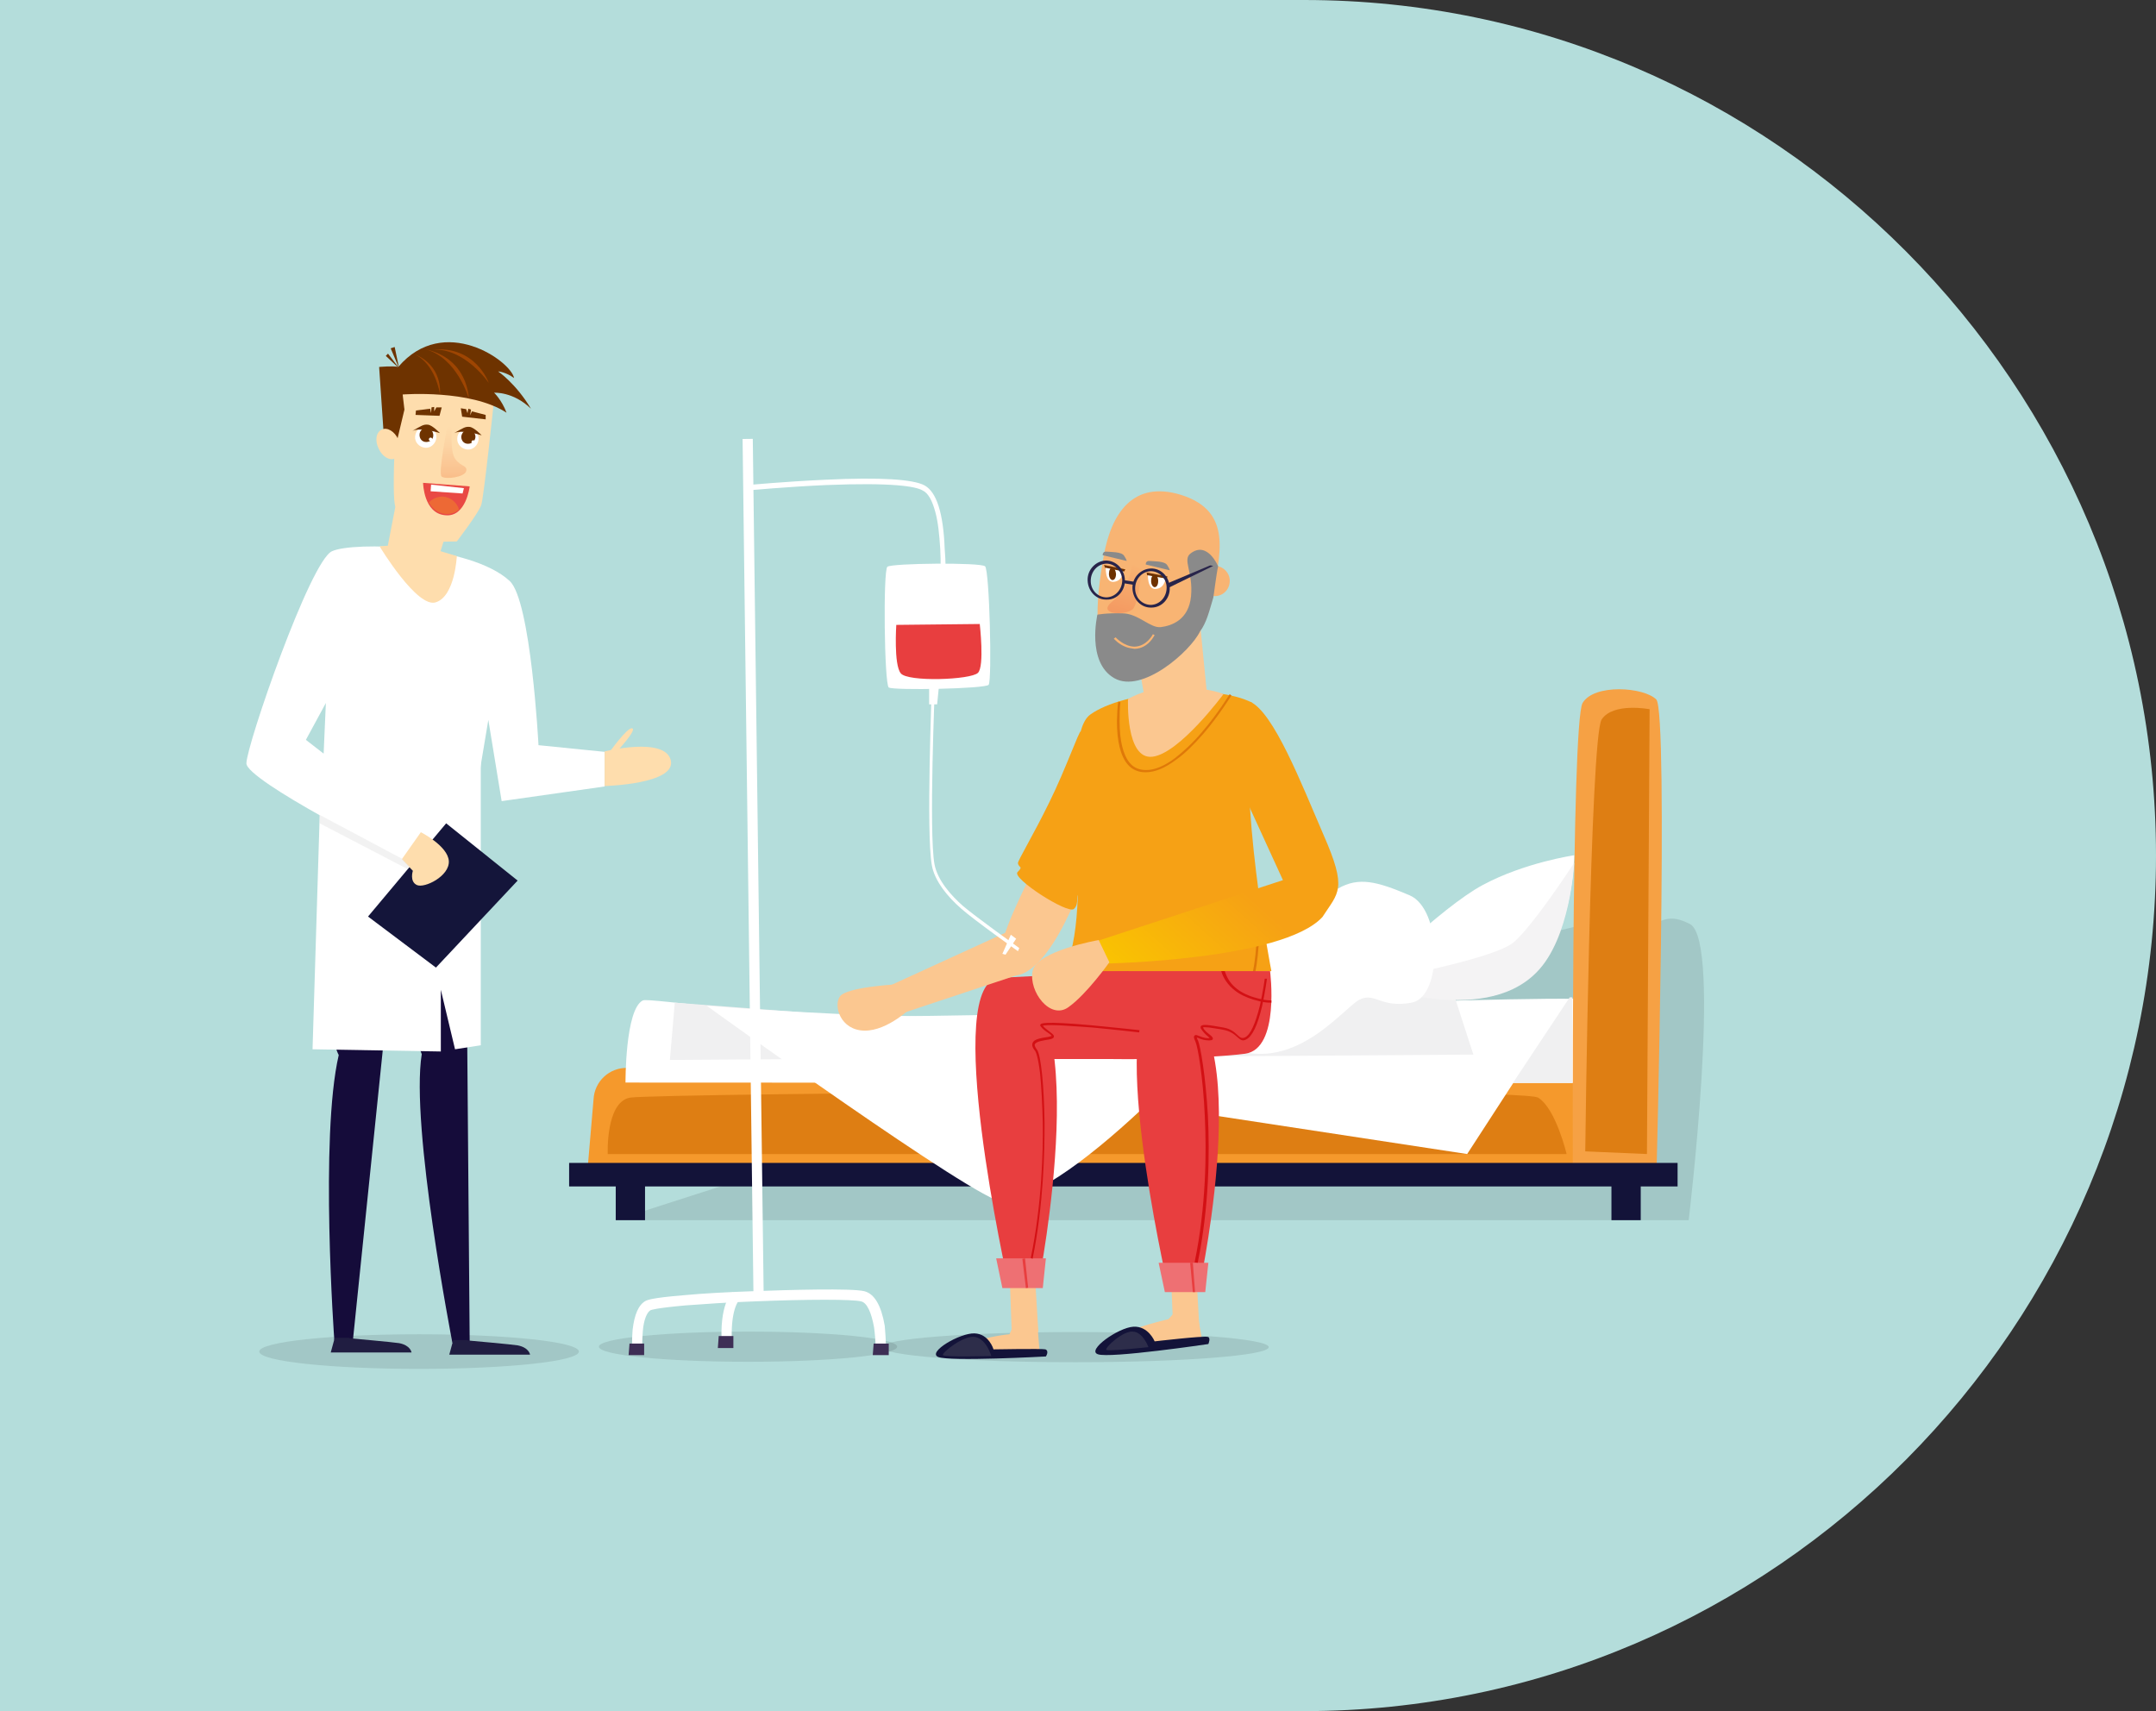 <svg fill="none" height="500" viewBox="0 0 630 500" width="630" xmlns="http://www.w3.org/2000/svg" xmlns:xlink="http://www.w3.org/1999/xlink"><rect x="0" y="0" width="630" height="500" fill="#333333" stroke="none"/><linearGradient id="a" gradientUnits="userSpaceOnUse" x1="327.061" x2="331.363" y1="179.488" y2="164.391"><stop offset="0" stop-color="#f49961"/><stop offset="1" stop-color="#f8b473"/></linearGradient><linearGradient id="b" gradientUnits="userSpaceOnUse" x1="328.923" x2="358.454" y1="288.925" y2="255.89"><stop offset="0" stop-color="#fac500"/><stop offset="1" stop-color="#f6a115"/></linearGradient><linearGradient id="c" gradientUnits="userSpaceOnUse" x1="132.452" x2="132.452" y1="139.514" y2="124.439"><stop offset="0" stop-color="#f9be8a"/><stop offset=".075" stop-color="#fac18e"/><stop offset=".657" stop-color="#fcd5a5"/><stop offset="1" stop-color="#feddad"/></linearGradient><path d="m381.108 0h-381.108v500h381.108c137.246 0 248.892-112.769 248.892-250 0-137.292-111.662-250-248.892-250z" fill="#b4dddb"/><path clip-rule="evenodd" d="m174.994 393.514c0 2.465 19.457 4.411 43.584 4.411 23.998 0 43.585-1.946 43.585-4.411 0-2.464-19.457-4.41-43.585-4.41-23.997 0-43.584 1.946-43.584 4.41z" fill="#000" fill-opacity=".1" fill-rule="evenodd"/><path clip-rule="evenodd" d="m179.923 356.545h313.522s9.859-81.591.39-86.52c-9.47-4.929-9.081 3.632-17.123-1.816-8.172-5.448-296.789 88.336-296.789 88.336z" fill="#000" fill-opacity=".1" fill-rule="evenodd"/><path clip-rule="evenodd" d="m183.296 312.053 282.65 2.983v29.057l-294.584 1.427 2.075-24.257c.26-5.319 4.67-9.34 9.859-9.21z" fill="#f5992c" fill-rule="evenodd"/><path clip-rule="evenodd" d="m187.836 292.336c1.816-.908 37.358 5.189 82.239 4.54 82.759-1.038 198.725-7.653 203.913-3.891 8.042 5.837 5.967 23.478 5.967 23.478l-297.178-.129s-.13-21.404 5.059-23.998z" fill="#fff" fill-rule="evenodd"/><path clip-rule="evenodd" d="m483.976 345.649s3.632-137.628 0-141.26-18.16-4.67-21.533 1.038c-3.372 5.707-2.853 140.222-2.853 140.222z" fill="#f6a144" fill-rule="evenodd"/><path d="m490.203 339.812h-323.9v6.875h323.9z" fill="#131339"/><path d="m188.484 345.909h-8.561v10.636h8.561z" fill="#131339"/><path d="m479.436 345.909h-8.561v10.636h8.561z" fill="#131339"/><g clip-rule="evenodd" fill-rule="evenodd"><path d="m177.588 337.218s-.648-15.177 6.486-16.474 260.209-3.243 265.398 0 8.302 16.474 8.302 16.474z" fill="#de7e13"/><path d="m463.222 336.439s1.427-121.154 4.799-126.213c3.373-5.059 14.009-2.983 14.009-2.983l-.778 129.975z" fill="#de7e13"/><path d="m273.837 296.876s27.5 1.687 73.289-7.523c33.078-.13 48.514.519 48.514.519l-3.243 23.608-113.89-3.373z" fill="#fff"/><path d="m459.979 249.919s-14.399 2.076-26.722 8.691c-12.323 6.616-34.244 28.538-34.244 28.538s14.528 6.226 35.152 3.632c25.814-3.373 25.814-40.861 25.814-40.861z" fill="#fff"/><path d="m197.175 292.985-1.427 16.733 234.785-1.557-6.096-18.808-140.352 10.247z" fill="#f0f0f1"/><path d="m459.979 252.124s-11.415 17.642-17.512 23.09c-6.096 5.448-43.584 11.934-43.584 11.934s34.115 13.231 50.07-2.984c9.988-9.988 11.026-32.04 11.026-32.04z" fill="#f4f3f4"/><path d="m282.398 314.907 165.258-6.875-18.939 29.186z" fill="#fff"/><path d="m458.682 291.428-16.604 25.035h17.382v-25.035z" fill="#f0f0f1"/><path d="m366.584 289.353s-47.995 57.334-73.549 61.874c-7.134 0-86.52-57.334-86.52-57.334s43.973 3.632 75.494 3.113c31.391-.519 84.575-7.653 84.575-7.653z" fill="#fff"/><path d="m349.461 288.315s2.854-9.339 11.156-8.302c8.042-4.67 24.257-16.863 30.353-20.365 6.097-3.502 11.415-2.076 20.884 1.946 9.599 4.021 9.729 29.704.649 31.391-9.08 1.686-10.637-3.113-15.177-.908s-18.419 21.014-36.709 14.528c-11.415-3.892-8.561-12.842-8.561-12.842z" fill="#fff"/><path d="m257.623 393.644c0 2.465 25.294 4.41 56.556 4.41 31.261 0 56.556-1.945 56.556-4.41s-25.295-4.41-56.556-4.41c-31.132 0-56.556 1.945-56.556 4.41z" fill="#000" fill-opacity=".1"/><path d="m371.513 283.775s-9.988-50.848-5.708-78.478c-10.896-5.578-37.487-3.502-47.216 3.502-9.858 7.135 2.984 60.448-9.21 77.57z" fill="#f6a115"/><path d="m349.721 172.609 3.243 32.948-18.031 1.037-2.983-16.992z" fill="#fbc790"/><path d="m357.504 202.833s-12.842 17.381-20.755 18.289c-7.912.908-7.134-16.863-7.134-16.863s6.745-4.15 15.825-3.502c9.08.519 12.064 2.076 12.064 2.076z" fill="#fbc790"/><path d="m334.674 225.662h.129c2.724 0 5.708-1.297 8.821-3.632 2.594-1.816 5.189-4.41 8.042-7.653 4.67-5.448 8.043-11.026 8.173-11.155l-.519-.389s-3.373 5.577-8.043 11.025c-2.724 3.243-5.448 5.708-7.912 7.654-3.113 2.334-5.967 3.502-8.432 3.502-1.946 0-3.632-.649-4.799-2.076-1.946-2.334-2.984-6.485-2.984-12.323 0-4.41.26-5.448.26-5.448l-.649-.129s-.259 1.167-.389 5.577c0 5.967 1.038 10.248 3.113 12.713 1.297 1.556 3.113 2.334 5.189 2.334z" fill="#df7908"/><path d="m366.065 287.148c2.075-7.264 1.816-15.566 1.816-15.566h-.649c0 .129.13 8.302-1.816 15.436z" fill="#df7908"/><path d="m349.332 367.441 1.167 21.403h-7.653l-.908-21.403z" fill="#fbc790"/><path d="m302.115 367.701 1.297 21.403h-7.783l-.778-21.403z" fill="#fbc790"/><path d="m371.124 283.775s2.983 22.7-7.264 24.127c-10.248 1.427-49.681 2.724-55.389 0-5.707-2.724 1.557-24.127 1.557-24.127z" fill="#e83e3f"/><path d="m350.758 374.576-9.728.259s-19.068-83.796-1.297-83.796c28.796 0 11.025 83.537 11.025 83.537z" fill="#e83e3f"/><path d="m303.542 374.576-8.95.259s-19.976-89.114-2.205-89.114c28.667 0 11.155 88.855 11.155 88.855z" fill="#e83e3f"/><path d="m292.387 285.721 37.358-1.946.908 25.684h-35.024z" fill="#e83e3f"/><path d="m353.093 368.998h-14.528l1.816 8.561h11.804z" fill="#ee7073"/><path d="m305.617 367.701h-14.528l1.816 8.691h11.804z" fill="#ee7073"/><path d="m349.072 368.868c3.373-16.214 3.502-32.169 2.984-42.676-.519-11.674-2.076-20.365-2.724-21.792-.39-.908-.649-1.427-.26-1.816.26-.26.649-.13 1.297.129.649.26 1.557.649 2.595.649h.519c-.13-.13-.39-.389-.519-.519-.649-.519-1.557-1.427-2.076-2.335-.13-.389 0-.648 0-.648.519-.649 2.205-.389 6.616.389 4.28.778 4.28 3.891 6.356 2.854 1.556-.779 2.983-4.022 4.28-9.21.908-4.021 1.427-7.783 1.427-7.913h.649s-.519 3.892-1.427 8.042c-1.297 5.578-2.854 8.821-4.67 9.729-2.205 1.168-2.335-2.075-6.745-2.854-1.557-.259-2.983-.518-4.021-.648-1.297-.13-1.687-.13-1.816 0 .389.908 1.297 1.556 1.946 2.075.648.519 1.037.908.908 1.297-.13.39-.649.39-1.298.39-1.167 0-2.205-.39-2.853-.649-.13-.13-.39-.13-.519-.13 0 .13.129.389.389.908.648 1.557 2.205 10.248 2.854 22.052.519 10.507.389 26.462-2.984 42.806z" fill="#d31014"/><path d="m348.553 377.559h.649l-.649-8.561h-.778z" fill="#e83e3f"/><path d="m301.726 367.831c3.243-15.696 3.502-31.521 3.502-39.564-.129-10.766-1.037-19.976-2.205-21.532-.519-.649-.778-1.298-.648-1.557.389-.908 2.594-1.167 4.151-1.427.648-.13 1.297-.259 1.426-.778.13-.519-.518-.908-1.297-1.557-.648-.519-1.427-1.037-1.945-1.686.389-.13 1.426-.259 4.799-.13 2.465.13 5.707.389 9.729.649 6.875.648 13.62 1.427 13.62 1.427l.129-.649c-.129 0-7.004-.778-14.009-1.427-14.268-1.297-14.787-.519-14.917-.259-.13.13-.13.389 0 .519.519.778 1.427 1.427 2.205 1.945.389.26.908.649 1.038.908-.13 0-.26.13-.908.26-2.335.389-4.281.648-4.67 1.816-.259.648 0 1.427.778 2.335.13.259.779 1.297 1.427 6.615.389 4.021.649 9.08.779 14.399.129 8.042-.26 23.738-3.503 39.433z" fill="#d31014"/><path d="m299.78 376.392.649-.13-.908-8.561-.778.13z" fill="#e83e3f"/><path d="m371.254 292.985h.259v-.649s-1.557.13-5.059-.908c-4.67-1.427-7.394-3.891-8.561-7.653h-1.038c.649 2.205 2.076 4.151 3.892 5.578 1.426 1.167 3.372 2.075 5.448 2.724 3.113.908 4.151.908 5.059.908z" fill="#d31014"/><path d="m354.131 174.814c-2.205 12.582-11.804 22.311-26.332 19.457-9.34-1.816-7.524-19.198-5.318-31.65 2.205-12.583 8.561-22.311 22.57-18.031 15.436 4.8 11.415 17.771 9.08 30.224z" fill="#f8b473"/><path d="m359.32 169.236c.259 2.465-1.427 4.67-3.892 4.929-2.464.26-4.669-1.426-4.929-3.891-.259-2.465 1.427-4.67 3.892-4.929 2.464-.26 4.669 1.556 4.929 3.891z" fill="#f8b473"/><path d="m334.804 164.956s-.13-1.168 1.167-1.038c1.167.13 4.281 0 5.059 1.167.778 1.168.778 1.557.778 1.557z" fill="#8a8a8a"/><path d="m322.221 162.232s-.13-1.168 1.168-1.038c1.167.13 4.28 0 5.058 1.167.779 1.168.779 1.557.779 1.557z" fill="#8a8a8a"/><path d="m335.452 167.55 5.189 1.167s-.13 3.114-2.854 3.373-2.335-4.54-2.335-4.54z" fill="#fff"/><path d="m335.063 167.291 6.097 1.167-.26.649-5.707-1.038z" fill="#6d3100"/><path d="m338.435 169.755c0 1.038-.389 1.816-1.037 1.816-.519 0-1.038-.778-1.038-1.816s.389-1.816 1.038-1.816c.519 0 1.037.778 1.037 1.816z" fill="#6d3100"/><path d="m323.129 165.475 5.189 1.167s-.13 3.113-2.854 3.373c-2.724.259-2.335-4.54-2.335-4.54z" fill="#fff"/><path d="m322.61 165.085 6.227 1.298-.39.648-5.577-1.167z" fill="#6d3100"/><path d="m326.113 167.68c0 1.037-.39 1.816-1.038 1.816-.519 0-1.038-.779-1.038-1.816 0-1.038.389-1.816 1.038-1.816.519 0 .908.778 1.038 1.816z" fill="#6d3100"/><path d="m320.665 179.614s-3.243 13.879 4.929 18.549 22.311-7.913 25.035-13.62c1.946-2.595 2.724-5.967 3.891-9.859.13-.389.908-7.004 1.427-9.209 0 0-3.113-7.524-8.042-3.762-2.465 1.816.778 5.448.129 12.452-.648 7.005-5.707 8.691-8.82 9.081-3.113.389-6.616-4.022-11.285-4.022-4.8-.129-7.264.39-7.264.39z" fill="#8a8a8a"/><path d="m329.096 189.083c-2.205-.779-3.502-2.335-3.632-2.465l.519-.389s2.464 2.724 5.578 2.724c3.632-.13 5.318-3.632 5.318-3.632l.519.259c-.13.13-1.816 3.892-5.837 4.022-.908-.13-1.816-.26-2.465-.519z" fill="#f8b473"/><path d="m330.782 164.956s-.389 6.485-5.707 10.766c-5.059 4.021 4.41 4.281 6.096 2.075 1.687-2.334 2.465-11.544 2.465-11.544z" fill="url(#a)"/><path d="m328.707 169.496c-.13-3.243-2.594-5.708-5.578-5.708-2.983.13-5.448 2.724-5.318 5.837.129 3.243 2.594 5.708 5.578 5.578 2.983.13 5.448-2.594 5.318-5.707zm-.778 0c0 2.724-1.946 4.929-4.54 5.059-2.595 0-4.67-2.076-4.67-4.8s1.946-4.929 4.54-5.059c2.464 0 4.54 2.076 4.67 4.8z" fill="#28244a"/><path d="m341.808 171.701c-.13-3.243-2.594-5.708-5.578-5.578-2.983.13-5.448 2.724-5.318 5.837.13 3.243 2.594 5.708 5.578 5.578 2.983 0 5.448-2.594 5.318-5.837zm-.908 0c0 2.724-1.946 4.929-4.54 5.059-2.594 0-4.67-2.076-4.67-4.8s1.946-4.929 4.54-5.059c2.595 0 4.67 2.206 4.67 4.8z" fill="#28244a"/><path d="m341.289 170.404 12.323-5.189.908.13-12.971 6.356z" fill="#28244a"/><path d="m328.188 169.496 3.373.519-.13.908-3.243-.519z" fill="#28244a"/><path d="m365.287 205.038c6.875 3.113 14.917 23.738 21.403 38.785 7.134 16.214 4.41 16.863-.26 24.127-11.674 12.712-63.82 13.62-63.82 13.62l-1.556-6.745 53.832-17.642-11.286-24.646z" fill="url(#b)"/><path d="m321.054 274.695s-18.161 3.113-19.328 9.08 5.189 14.398 10.507 10.507c5.318-3.762 11.934-13.101 11.934-13.101z" fill="#fbc790"/><path d="m315.346 219.955s-5.448 17.512-12.971 33.207c-6.356 13.231-11.156 22.7-10.507 30.743 13.231 8.431 25.294-28.667 25.294-28.667z" fill="#fbc790"/><path d="m315.865 213.599c-.649.13-4.41 11.026-9.21 20.754-4.54 9.34-9.339 17.253-9.21 17.901.26 1.427 1.687.778-.129 2.594-1.687 1.816 14.658 12.323 16.474 10.767 1.816-1.557.129-4.411 2.205-5.059 2.075-.649 2.205-1.038 2.853-4.54.519-3.502 6.357-3.762 6.357-3.762z" fill="#f6a115"/><path d="m261.514 287.666s-14.139.779-16.084 3.503c-1.946 2.724.129 9.858 7.134 9.988s14.139-7.135 14.139-7.135z" fill="#fbc790"/><path d="m294.203 272.36-38.526 17.641 3.632 7.524 37.488-12.453z" fill="#fbc790"/><path d="m122.459 400c25.684 0 46.698-2.205 46.698-5.059s-21.014-5.059-46.698-5.059c-25.683 0-46.697 2.205-46.697 5.059s21.014 5.059 46.697 5.059z" fill="#000" fill-opacity=".1"/><path d="m135.95 233.835 1.297 158.512h-5.059s-12.323-63.301-8.95-84.315c-8.043-20.625-7.135-42.547-7.135-42.547l-12.971 126.083h-5.448s-4.281-59.279 1.297-83.277c-5.578-10.118-5.189-79.126-5.189-79.126z" fill="#150c3a"/><path d="m93.662 230.203-2.335 76.402 37.487.648v-18.03l4.151 17.382 7.524-1.168v-92.357z" fill="#fff"/><path d="m136.728 391.698s13.101 1.168 14.528 1.427c3.373.649 3.632 2.724 3.632 2.724h-23.608l1.167-4.281h4.281z" fill="#201d41"/><path d="m102.094 391.05s13.101 1.167 14.528 1.427c3.373.648 3.632 2.724 3.632 2.724h-23.608l1.167-4.281h4.281z" fill="#201d41"/><path d="m112.731 161.324 12.452 6.485 3.632-3.243-10.247-4.799z" fill="#fcc97c"/><path d="m144.252 117.869s-2.854 27.37-3.633 29.705c-.778 2.335-7.134 10.636-7.134 10.636l-6.486.13s-10.377-8.561-11.415-10.247c-1.426-2.076.519-33.986.519-33.986l14.528-4.41z" fill="#feddad"/><path d="m137.247 142.126-13.62-1.038s.129 8.95 6.485 9.469c6.097.649 7.135-8.431 7.135-8.431z" fill="#e94944"/><path d="m135.561 142.645-9.599-1.038-.13 1.946 9.339.648z" fill="#fff"/><path d="m125.313 146.795c1.038-1.037 2.465-1.686 4.021-1.686 2.335.13 4.151 1.686 4.8 3.762-1.038.908-2.335 1.427-4.021 1.297-2.335-.259-3.892-1.686-4.8-3.373z" fill="#ed6935"/><path d="m128.426 121.501-7.004-.259.129-1.298 4.151-.518.26 1.297.129-1.687.779-.129v1.297l.648-1.168h1.557z" fill="#6e3300"/><path d="m121.292 127.598c-.13 1.686 1.297 3.113 2.983 3.242 1.687.13 3.114-1.297 3.243-2.983.13-1.686-1.297-3.113-2.983-3.243-1.687-.13-3.113 1.168-3.243 2.984z" fill="#fff"/><path d="m122.589 127.079c0 1.167.778 2.075 1.946 2.075 1.167 0 2.075-.778 2.075-1.946 0-1.167-.778-2.075-1.946-2.075-1.167-.13-2.075.778-2.075 1.946z" fill="#6e3300"/><path d="m125.313 128.376c0 .259.259.519.519.519.259 0 .519-.26.519-.519 0-.26-.26-.519-.519-.519-.26 0-.519.259-.519.519z" fill="#fff"/><path d="m128.556 126.56s-5.578-1.816-8.042-.649c2.724-1.556 3.242-1.945 4.54-1.816 1.297.13 3.502 2.465 3.502 2.465z" fill="#6e3300"/><path d="m133.615 128.116c-.13 1.687 1.297 3.114 2.983 3.243 1.687.13 3.113-1.297 3.243-2.983s-1.297-3.113-2.983-3.243c-1.687-.13-3.243 1.297-3.243 2.983z" fill="#fff"/><path d="m134.782 127.598c0 1.167.779 2.075 1.946 2.075s2.075-.778 2.205-1.946c0-1.167-.778-2.075-1.946-2.075-1.167-.13-2.075.778-2.205 1.946z" fill="#6e3300"/><path d="m137.766 129.154c0 .26.259.519.519.519.259 0 .518-.259.518-.519 0-.259-.259-.519-.518-.519-.26 0-.519.26-.519.519z" fill="#fff"/><path d="m140.749 127.208s-5.578-1.816-8.042-.648c2.724-1.557 3.243-1.946 4.54-1.816s3.502 2.464 3.502 2.464z" fill="#6e3300"/><path d="m135.042 121.76 6.875.779v-1.297l-4.022-1.038-.518 1.167.259-1.686-.778-.259-.26 1.297-.389-1.168-1.556-.259z" fill="#6e3300"/><path d="m117.66 115.275s19.846-1.557 30.353 5.318c-1.427-3.762-3.632-5.837-3.632-5.837s5.578-.389 10.767 4.67c-4.411-7.394-9.599-10.897-9.599-10.897s2.205.13 4.669 1.946c-.908-4.929-20.495-18.938-33.855-3.243-1.427-.389-5.578 0-5.578 0l1.297 19.068 4.021 2.076 2.076-8.691z" fill="#6e3300"/><path d="m110.655 131.1c1.038 2.335 3.243 3.632 4.8 2.854 1.556-.779 1.945-3.243.908-5.578-1.038-2.335-3.243-3.632-4.8-2.854-1.686.778-2.075 3.243-.908 5.578z" fill="#feddad"/><path d="m114.158 101.784 1.167-.389 1.297 6.226z" fill="#6e3300"/><path d="m112.731 103.989.648-.648 3.373 4.41z" fill="#6e3300"/><path d="m136.987 116.442s-.129-11.674-12.712-14.398c9.34 2.464 12.712 14.398 12.712 14.398z" fill="#9e4502"/><path d="m128.556 115.145s1.038-8.432-7.783-11.804c6.486 2.724 7.783 11.804 7.783 11.804z" fill="#9e4502"/><path d="m142.825 111.902s-3.762-11.026-16.604-9.729c9.599-.648 16.604 9.729 16.604 9.729z" fill="#9e4502"/><path d="m157.353 217.75s-2.205-42.287-8.432-47.995c-11.544-10.637-45.66-11.545-51.886-8.691-6.356 2.724-25.035 56.816-25.035 62.004 0 2.465 10.766 9.21 21.922 15.436l-.259 6.616 15.695 1.816c4.8 2.594 8.172 4.151 8.172 4.151l2.854-2.984 15.695 1.816 6.616-39.563 3.891 23.738 30.094-4.281v-10.117zm-67.971-1.557 5.837-10.766-.649 14.787z" fill="#fff"/><path d="m130.372 240.58 20.884 16.733-23.867 25.424-19.847-14.917z" fill="#14153a"/><path d="m122.978 243.174s7.913 4.021 8.172 8.432c.26 4.41-7.134 8.042-9.339 7.004s-1.168-4.151-1.168-4.151l-3.243-3.372z" fill="#feddad"/><path d="m116.752 141.737-3.892 20.105 14.658 3.114 3.632-11.675z" fill="#feddad"/><path d="m102.613 163.788s33.985-.389 38.136 7.524c4.281 7.912-2.205 46.568-7.264 50.2s-30.742 4.669-31.91 1.167c-1.167-3.632-3.762-53.702 1.038-58.891z" fill="#fff" opacity=".1"/><path d="m110.915 159.637 10.377-.778 12.193 3.632s-.519 11.674-6.097 13.49c-5.448 1.946-16.473-16.344-16.473-16.344z" fill="#feddad"/><path d="m176.68 219.566s17.642-4.41 19.328 2.594c1.686 7.005-19.328 7.524-19.328 7.524z" fill="#feddad"/><path d="m177.978 219.955s5.318-7.523 6.745-7.134c1.556.389-4.8 7.134-4.8 7.134z" fill="#feddad"/><path d="m132.058 125.003s-.648 7.135 1.038 9.21c1.686 2.205 3.632 1.816 3.113 3.502-.519 1.687-5.837 2.465-7.134 1.557-1.168-.778 1.686-14.788 1.686-14.788z" fill="url(#c)"/><path d="m112.86 255.367c-.129.519-.648.779-1.167.519l-3.892-1.427c-.518-.129-.778-.648-.518-1.167l1.816-5.189c.129-.519.648-.778 1.167-.519l3.892 1.427c.518.13.778.649.518 1.168z" fill="#fff"/><path d="m121.032 241.358c-.518 1.686-2.334 2.465-4.021 1.946-1.556-.519-2.464-2.335-1.945-4.021.518-1.557 2.334-2.465 4.021-1.946 1.686.648 2.594 2.464 1.945 4.021z" fill="#fff"/><path d="m119.087 253.94-25.684-13.36v-2.465l24.127 12.842 2.205 2.335z" fill="#e7e7e6" opacity=".5"/></g><path d="m219.971 128.234-2.983.038 3.17 249.418 2.983-.038z" fill="#fff"/><path clip-rule="evenodd" d="m276.042 175.073-1.556-.129c0-.13.648-7.135.259-14.528-.259-4.281-.648-7.913-1.427-10.767-.908-3.372-2.075-5.578-3.761-6.356-2.076-1.167-8.691-2.335-28.149-1.556-11.674.518-22.7 1.556-22.83 1.556l-.129-1.556c.129 0 11.026-1.038 22.83-1.557 15.955-.778 25.683-.13 28.926 1.686 3.503 1.946 5.448 8.172 5.837 18.42.649 7.653 0 14.787 0 14.787z" fill="#fff" fill-rule="evenodd"/><path clip-rule="evenodd" d="m258.92 395.59h-2.983s0-3.762-.519-7.654c-.779-4.41-2.076-7.264-3.762-7.653-2.335-.648-15.566-.648-31.391 0-7.524.26-14.658.779-19.976 1.168-8.562.778-9.989 1.297-10.248 1.427-1.038.648-1.946 2.853-2.205 6.096-.26 2.854-.13 5.448-.13 5.448l-2.983.13c0-.13-.13-2.854.129-5.967.519-4.41 1.687-7.264 3.762-8.431.519-.26 1.687-.909 11.285-1.687 5.448-.519 12.583-.908 20.106-1.167 10.378-.389 28.927-.908 32.559 0 2.983.778 4.929 4.151 5.967 10.118.389 4.15.389 7.912.389 8.172z" fill="#fff" fill-rule="evenodd"/><path clip-rule="evenodd" d="m210.925 393.125c-.778-11.934 2.724-15.177 3.113-15.566l1.946 2.335s-2.724 2.724-2.075 12.972z" fill="#fff" fill-rule="evenodd"/><path clip-rule="evenodd" d="m259.309 165.604c1.297-1.038 27.24-1.297 28.538-.13 1.297 1.168 2.075 33.467 1.037 34.635-1.037 1.167-27.759 1.686-29.186.778-1.297-1.038-1.686-34.375-.389-35.283z" fill="#fff" fill-rule="evenodd"/><path clip-rule="evenodd" d="m297.445 277.938s-12.971-9.21-16.603-12.453c-2.205-1.946-3.892-3.762-5.319-5.707-1.686-2.335-2.853-4.67-3.242-7.005-1.687-9.469 0-50.589 0-52.405h.908c0 .389-1.816 42.806-.13 52.146.908 4.799 4.929 9.209 8.302 12.193 3.632 3.113 16.474 12.323 16.474 12.323z" fill="#fff" fill-rule="evenodd"/><path clip-rule="evenodd" d="m261.903 182.597 24.387-.26s1.427 12.323-.519 14.269c-2.075 2.076-20.625 2.724-22.57.13-2.076-2.594-1.298-14.139-1.298-14.139z" fill="#e83e3f" fill-rule="evenodd"/><path clip-rule="evenodd" d="m271.502 200.627v5.189h2.335l.519-5.189z" fill="#fff" fill-rule="evenodd"/><path clip-rule="evenodd" d="m296.927 274.306-3.114 4.669-.908-.259 2.465-5.578z" fill="#fff" fill-rule="evenodd"/><path clip-rule="evenodd" d="m183.944 392.606h4.281v3.373h-4.54z" fill="#3e2e55" fill-rule="evenodd"/><path clip-rule="evenodd" d="m210.017 390.401h4.281v3.502h-4.54z" fill="#3e2e55" fill-rule="evenodd"/><path clip-rule="evenodd" d="m255.288 392.606h4.41v3.373h-4.669z" fill="#3e2e55" fill-rule="evenodd"/><path clip-rule="evenodd" d="m303.153 387.288.648 7.913-26.721 1.297s-1.427-1.297 5.448-3.762 12.453-2.854 12.453-2.854l.908-2.075z" fill="#fbc790" fill-rule="evenodd"/><path clip-rule="evenodd" d="m305.617 396.368s-28.407 1.557-31.52.13c-3.114-1.427 6.356-7.005 10.636-6.875 4.281.129 5.578 4.67 5.578 4.67s14.139-.26 15.177 0c1.167.518.129 2.075.129 2.075z" fill="#131339" fill-rule="evenodd"/><path clip-rule="evenodd" d="m289.663 396.238s-13.75.389-14.139-.259c-.39-.649 5.966-5.837 9.339-5.319 3.373.519 4.8 5.578 4.8 5.578z" fill="#2d2d4a" fill-rule="evenodd"/><path clip-rule="evenodd" d="m349.85 383.656 1.427 7.912-27.499 1.298s-1.427-1.298 5.448-3.762c6.875-2.465 12.193-3.632 12.193-3.632l1.297-1.427z" fill="#fbc790" fill-rule="evenodd"/><path clip-rule="evenodd" d="m353.093 392.736s-28.926 4.281-32.299 2.983c-3.372-1.167 5.967-7.783 10.377-8.042 4.411-.259 6.227 4.281 6.227 4.281s14.398-1.687 15.566-1.297c.908.259.129 2.075.129 2.075z" fill="#131339" fill-rule="evenodd"/><path clip-rule="evenodd" d="m335.582 393.644s-11.934 1.297-12.323.778c-.389-.648 4.799-5.578 7.783-5.318 2.983.13 4.54 4.54 4.54 4.54z" fill="#2d2d4a" fill-rule="evenodd"/></svg>